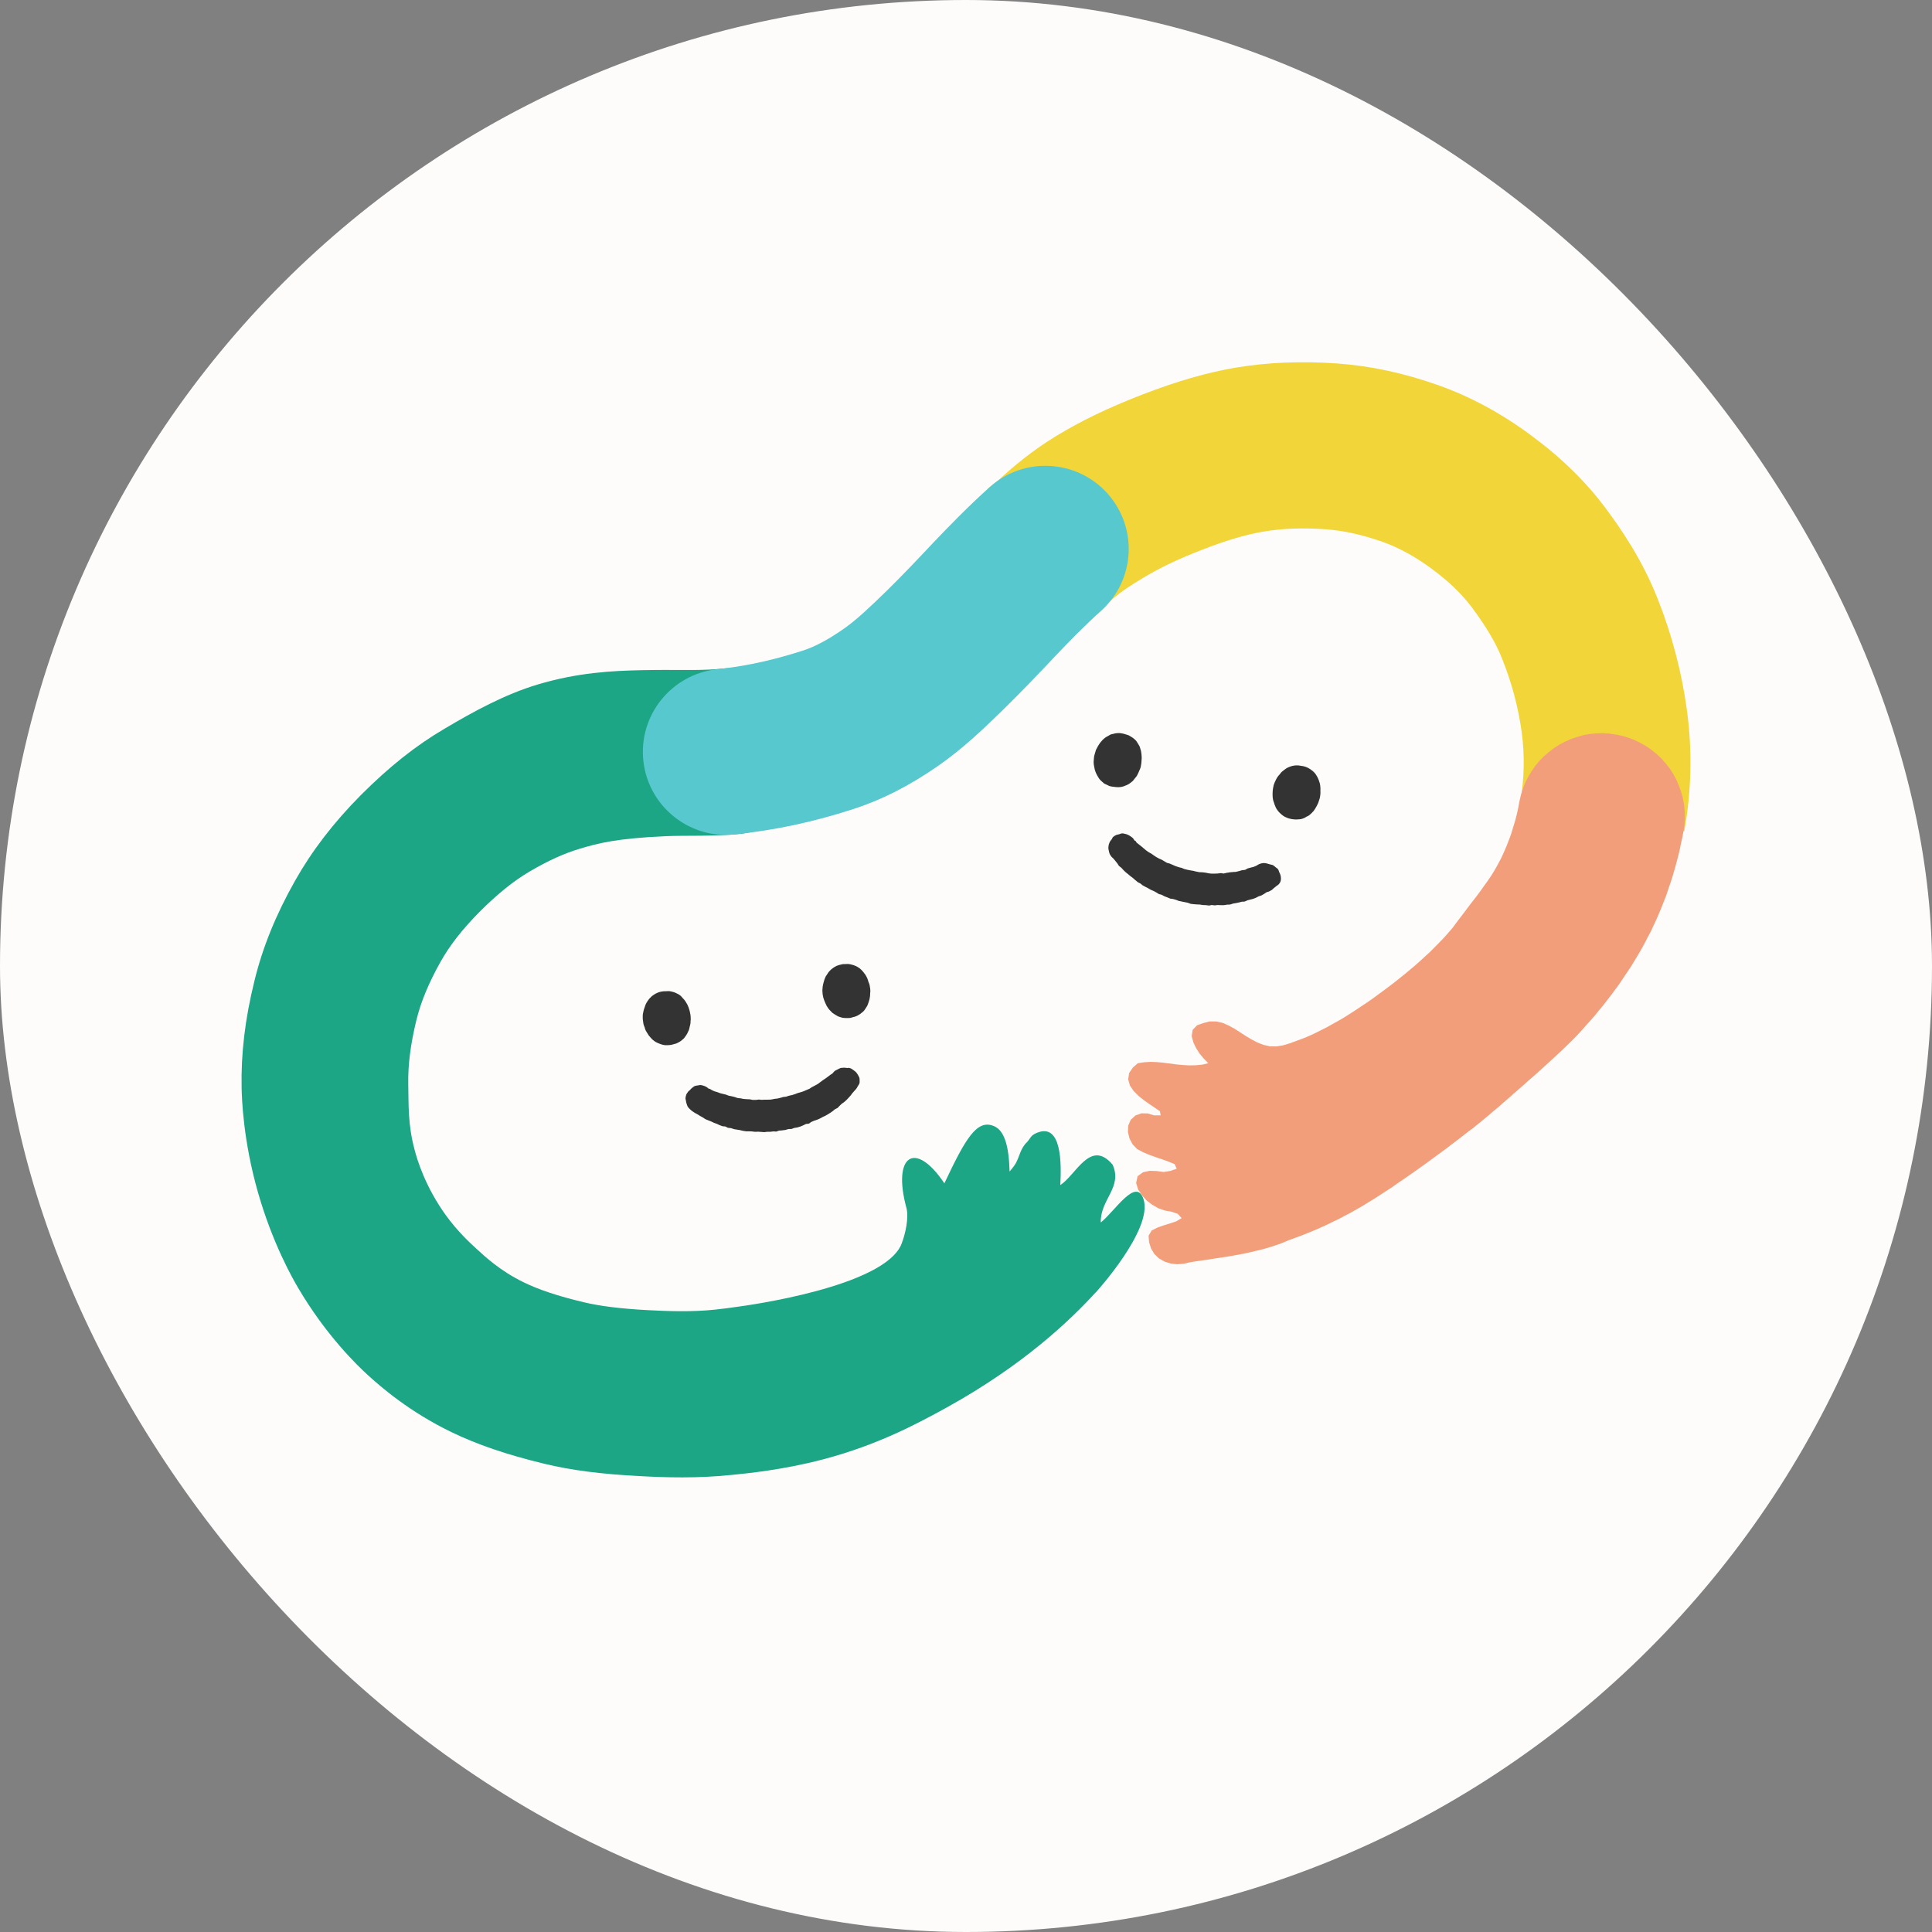 <svg width="16" height="16" viewBox="0 0 16 16" fill="none" xmlns="http://www.w3.org/2000/svg">
<rect x="0" y="0" width="16" height="16" fill="#808080" stroke="none"/>
<rect width="16" height="16" rx="8" fill="#FDFCFA"/>
<path d="M7.206 8.181C7.207 8.189 7.207 8.197 7.208 8.206C7.208 8.215 7.206 8.223 7.206 8.232C7.206 8.24 7.206 8.249 7.204 8.257C7.203 8.266 7.201 8.274 7.199 8.282C7.196 8.29 7.194 8.299 7.191 8.307C7.189 8.314 7.185 8.323 7.182 8.33C7.178 8.337 7.173 8.345 7.168 8.352C7.164 8.359 7.159 8.366 7.153 8.373C7.148 8.379 7.14 8.384 7.134 8.389C7.127 8.395 7.121 8.4 7.113 8.404C7.105 8.409 7.098 8.413 7.09 8.416C7.082 8.42 7.074 8.421 7.066 8.423C7.058 8.425 7.049 8.429 7.041 8.43C7.032 8.431 7.023 8.431 7.015 8.431C7.006 8.431 6.998 8.431 6.989 8.43C6.981 8.429 6.972 8.428 6.964 8.425C6.956 8.423 6.947 8.42 6.94 8.417C6.932 8.413 6.925 8.408 6.918 8.404C6.911 8.399 6.903 8.395 6.896 8.39C6.89 8.385 6.884 8.378 6.878 8.372C6.872 8.366 6.866 8.36 6.861 8.353C6.856 8.346 6.852 8.339 6.847 8.332C6.843 8.324 6.839 8.316 6.836 8.309C6.833 8.301 6.829 8.293 6.826 8.285C6.823 8.277 6.82 8.269 6.818 8.261C6.816 8.253 6.815 8.244 6.813 8.236C6.812 8.228 6.811 8.219 6.811 8.211C6.81 8.202 6.811 8.194 6.812 8.185C6.812 8.177 6.813 8.169 6.815 8.16C6.816 8.152 6.819 8.144 6.821 8.135C6.823 8.127 6.825 8.119 6.828 8.111C6.831 8.103 6.834 8.095 6.838 8.087C6.842 8.08 6.847 8.073 6.852 8.066C6.856 8.058 6.861 8.052 6.867 8.045C6.873 8.039 6.878 8.033 6.885 8.027C6.891 8.022 6.898 8.017 6.905 8.012C6.913 8.007 6.92 8.003 6.928 7.999C6.936 7.996 6.944 7.994 6.952 7.991C6.96 7.989 6.968 7.987 6.977 7.985C6.986 7.984 6.995 7.984 7.003 7.984C7.012 7.984 7.021 7.982 7.029 7.984C7.038 7.984 7.046 7.987 7.054 7.989C7.063 7.991 7.071 7.993 7.079 7.997C7.087 8 7.095 8.003 7.102 8.008C7.11 8.013 7.117 8.017 7.124 8.023C7.13 8.028 7.136 8.035 7.142 8.041C7.148 8.047 7.153 8.054 7.158 8.061C7.164 8.068 7.169 8.075 7.173 8.083C7.177 8.09 7.181 8.098 7.184 8.106C7.188 8.114 7.189 8.123 7.192 8.131C7.195 8.139 7.199 8.147 7.201 8.155C7.203 8.163 7.204 8.172 7.205 8.18L7.206 8.181Z" fill="#333333"/>
<path d="M5.718 8.404C5.719 8.413 5.72 8.421 5.72 8.43C5.721 8.439 5.72 8.447 5.719 8.455C5.719 8.464 5.719 8.473 5.717 8.481C5.716 8.49 5.713 8.497 5.711 8.506C5.709 8.515 5.708 8.523 5.705 8.531C5.701 8.539 5.697 8.546 5.694 8.554C5.69 8.562 5.686 8.569 5.681 8.576C5.676 8.583 5.671 8.59 5.666 8.597C5.66 8.603 5.654 8.609 5.647 8.614C5.64 8.62 5.633 8.625 5.626 8.629C5.619 8.633 5.611 8.637 5.603 8.641C5.595 8.644 5.587 8.645 5.578 8.648C5.57 8.65 5.562 8.653 5.553 8.654C5.544 8.655 5.536 8.655 5.527 8.656C5.519 8.656 5.51 8.656 5.502 8.655C5.493 8.654 5.485 8.651 5.477 8.649C5.469 8.647 5.461 8.643 5.453 8.64C5.445 8.637 5.437 8.633 5.43 8.629C5.423 8.624 5.415 8.62 5.409 8.614C5.402 8.609 5.396 8.602 5.391 8.596C5.385 8.59 5.38 8.583 5.374 8.577C5.369 8.57 5.365 8.563 5.36 8.555C5.356 8.548 5.351 8.541 5.347 8.533C5.343 8.526 5.341 8.517 5.339 8.509C5.336 8.501 5.332 8.493 5.33 8.485C5.328 8.477 5.327 8.468 5.326 8.46C5.325 8.452 5.323 8.443 5.323 8.435C5.323 8.426 5.323 8.418 5.323 8.409C5.323 8.401 5.325 8.392 5.327 8.384C5.328 8.375 5.331 8.367 5.333 8.359C5.335 8.351 5.338 8.343 5.341 8.335C5.344 8.327 5.346 8.319 5.35 8.312C5.354 8.304 5.359 8.297 5.364 8.289C5.368 8.282 5.374 8.276 5.379 8.269C5.385 8.263 5.391 8.257 5.397 8.251C5.404 8.245 5.411 8.241 5.418 8.236C5.425 8.231 5.432 8.227 5.44 8.224C5.448 8.22 5.456 8.217 5.464 8.215C5.472 8.213 5.481 8.211 5.49 8.21C5.498 8.209 5.507 8.209 5.516 8.209C5.525 8.209 5.533 8.207 5.541 8.208C5.55 8.209 5.559 8.211 5.567 8.213C5.576 8.215 5.584 8.218 5.592 8.221C5.599 8.225 5.608 8.228 5.615 8.232C5.623 8.236 5.63 8.241 5.637 8.247C5.643 8.252 5.648 8.259 5.654 8.266C5.66 8.272 5.666 8.278 5.671 8.285C5.676 8.292 5.681 8.299 5.685 8.307C5.69 8.314 5.694 8.322 5.697 8.33C5.701 8.337 5.703 8.346 5.706 8.354C5.709 8.362 5.711 8.371 5.713 8.379C5.715 8.387 5.717 8.396 5.718 8.404Z" fill="#333333"/>
<path d="M5.872 9.02C5.872 9.02 5.873 9.015 5.873 9.015C5.876 9.016 5.876 9.017 5.879 9.018C5.886 9.021 5.885 9.023 5.892 9.026C5.899 9.029 5.907 9.034 5.915 9.037C5.922 9.04 5.931 9.041 5.939 9.044C5.947 9.047 5.955 9.05 5.963 9.053C5.971 9.056 5.979 9.057 5.987 9.059C5.995 9.062 6.004 9.063 6.012 9.065C6.02 9.068 6.027 9.072 6.035 9.074C6.044 9.076 6.052 9.077 6.06 9.079C6.068 9.081 6.076 9.083 6.085 9.085C6.093 9.087 6.101 9.092 6.109 9.093C6.117 9.095 6.126 9.095 6.134 9.096C6.142 9.098 6.15 9.1 6.159 9.101C6.167 9.102 6.176 9.102 6.184 9.103C6.193 9.104 6.201 9.103 6.209 9.104C6.218 9.105 6.226 9.108 6.234 9.109C6.243 9.109 6.251 9.109 6.26 9.109C6.268 9.109 6.277 9.106 6.285 9.106C6.294 9.106 6.302 9.109 6.31 9.108C6.319 9.108 6.327 9.107 6.336 9.107C6.344 9.106 6.353 9.108 6.361 9.107C6.369 9.107 6.378 9.107 6.386 9.106C6.395 9.105 6.403 9.102 6.411 9.101C6.419 9.099 6.428 9.099 6.436 9.098C6.445 9.097 6.453 9.094 6.461 9.092C6.47 9.091 6.477 9.087 6.485 9.085C6.494 9.083 6.503 9.084 6.511 9.082C6.519 9.08 6.526 9.076 6.535 9.074C6.543 9.072 6.551 9.071 6.559 9.069C6.567 9.066 6.576 9.064 6.584 9.061C6.592 9.059 6.599 9.054 6.607 9.052C6.616 9.049 6.624 9.048 6.632 9.045C6.64 9.042 6.648 9.041 6.656 9.037C6.664 9.034 6.672 9.03 6.679 9.027C6.687 9.023 6.695 9.02 6.703 9.017C6.71 9.013 6.717 9.007 6.724 9.003C6.732 8.999 6.739 8.996 6.747 8.991C6.754 8.987 6.762 8.984 6.769 8.979C6.777 8.975 6.783 8.969 6.79 8.964C6.797 8.96 6.803 8.954 6.81 8.949C6.817 8.945 6.824 8.94 6.831 8.935C6.838 8.93 6.845 8.926 6.852 8.92C6.858 8.915 6.865 8.91 6.872 8.905C6.878 8.899 6.887 8.896 6.893 8.891C6.899 8.885 6.904 8.877 6.91 8.872C6.919 8.864 6.928 8.861 6.936 8.857C6.947 8.851 6.956 8.846 6.964 8.844C6.964 8.844 6.97 8.843 6.993 8.842C7.001 8.842 7.011 8.845 7.022 8.845V8.843C7.03 8.843 7.039 8.845 7.048 8.849C7.055 8.852 7.061 8.858 7.069 8.863C7.075 8.868 7.083 8.873 7.089 8.879C7.095 8.885 7.099 8.893 7.104 8.9C7.108 8.908 7.113 8.915 7.116 8.923C7.119 8.931 7.119 8.94 7.119 8.948C7.119 8.957 7.12 8.965 7.117 8.973C7.114 8.981 7.109 8.988 7.104 8.995C7.1 9.003 7.096 9.011 7.091 9.017C7.086 9.024 7.079 9.03 7.074 9.036C7.069 9.043 7.063 9.048 7.058 9.054C7.053 9.061 7.049 9.068 7.043 9.074C7.038 9.08 7.032 9.086 7.027 9.092C7.021 9.098 7.016 9.104 7.01 9.11C7.004 9.115 6.998 9.121 6.992 9.126C6.986 9.132 6.978 9.135 6.972 9.14C6.966 9.146 6.96 9.152 6.954 9.157C6.948 9.162 6.943 9.17 6.937 9.175C6.93 9.18 6.922 9.182 6.915 9.186C6.909 9.191 6.903 9.197 6.896 9.202C6.889 9.206 6.883 9.212 6.876 9.216C6.869 9.22 6.862 9.224 6.855 9.229C6.849 9.233 6.841 9.237 6.834 9.241C6.827 9.245 6.819 9.247 6.812 9.251C6.805 9.255 6.798 9.26 6.79 9.263C6.783 9.267 6.775 9.27 6.767 9.273C6.76 9.277 6.751 9.278 6.743 9.281C6.735 9.285 6.728 9.288 6.72 9.291C6.712 9.294 6.707 9.302 6.699 9.305C6.691 9.308 6.681 9.306 6.673 9.309C6.666 9.312 6.658 9.317 6.651 9.32C6.643 9.323 6.635 9.327 6.627 9.33C6.619 9.332 6.611 9.334 6.603 9.337C6.595 9.339 6.586 9.339 6.578 9.341C6.57 9.343 6.562 9.348 6.554 9.35C6.546 9.351 6.537 9.349 6.528 9.351C6.52 9.352 6.512 9.356 6.504 9.358C6.496 9.359 6.487 9.36 6.479 9.361C6.471 9.363 6.462 9.362 6.454 9.363C6.446 9.364 6.438 9.369 6.43 9.371C6.421 9.372 6.413 9.369 6.404 9.37C6.396 9.371 6.388 9.372 6.379 9.373C6.371 9.373 6.362 9.373 6.354 9.373C6.345 9.373 6.337 9.376 6.329 9.376C6.321 9.376 6.312 9.374 6.304 9.374C6.295 9.374 6.287 9.373 6.279 9.372C6.27 9.372 6.262 9.374 6.253 9.373C6.245 9.373 6.236 9.371 6.228 9.37C6.22 9.37 6.211 9.369 6.203 9.369C6.195 9.368 6.186 9.37 6.178 9.369C6.17 9.368 6.161 9.366 6.153 9.365C6.145 9.364 6.137 9.361 6.128 9.359C6.12 9.358 6.112 9.357 6.104 9.355C6.095 9.354 6.087 9.353 6.079 9.351C6.07 9.349 6.063 9.345 6.055 9.343C6.047 9.341 6.038 9.342 6.029 9.34C6.021 9.338 6.015 9.331 6.006 9.329C5.998 9.327 5.989 9.329 5.981 9.326C5.973 9.324 5.965 9.319 5.957 9.317C5.95 9.314 5.942 9.309 5.934 9.306C5.926 9.304 5.919 9.301 5.911 9.298C5.903 9.294 5.896 9.29 5.888 9.287C5.88 9.284 5.872 9.281 5.865 9.278C5.857 9.274 5.849 9.272 5.841 9.268C5.834 9.264 5.827 9.258 5.82 9.254C5.813 9.25 5.805 9.246 5.798 9.242C5.791 9.238 5.784 9.233 5.777 9.229C5.77 9.224 5.762 9.221 5.755 9.217C5.747 9.212 5.741 9.207 5.734 9.203C5.726 9.197 5.72 9.192 5.714 9.186C5.708 9.18 5.701 9.174 5.697 9.167C5.692 9.16 5.69 9.151 5.687 9.143C5.684 9.135 5.682 9.127 5.681 9.118C5.68 9.11 5.676 9.101 5.677 9.093C5.678 9.084 5.68 9.075 5.683 9.067C5.685 9.059 5.691 9.052 5.696 9.045C5.7 9.037 5.708 9.033 5.714 9.027C5.72 9.02 5.725 9.014 5.732 9.009C5.739 9.004 5.746 8.997 5.754 8.994C5.762 8.991 5.771 8.99 5.779 8.989C5.788 8.988 5.796 8.985 5.805 8.986C5.813 8.987 5.822 8.99 5.831 8.993C5.838 8.995 5.846 8.999 5.854 9.004C5.861 9.008 5.867 9.015 5.874 9.021L5.872 9.02Z" fill="#333333"/>
<path d="M10.932 6.6C10.93 6.609 10.928 6.617 10.925 6.625C10.923 6.633 10.92 6.641 10.917 6.649C10.913 6.657 10.91 6.665 10.906 6.672C10.902 6.68 10.898 6.687 10.893 6.695C10.888 6.702 10.884 6.709 10.879 6.716C10.873 6.722 10.867 6.729 10.861 6.735C10.855 6.741 10.849 6.746 10.842 6.752C10.835 6.757 10.827 6.76 10.819 6.764C10.812 6.769 10.805 6.773 10.797 6.776C10.789 6.779 10.781 6.782 10.772 6.784C10.764 6.785 10.755 6.786 10.747 6.786C10.738 6.787 10.73 6.787 10.721 6.786C10.713 6.786 10.704 6.784 10.695 6.783C10.687 6.781 10.678 6.779 10.67 6.777C10.662 6.774 10.654 6.771 10.646 6.767C10.639 6.764 10.631 6.759 10.624 6.754C10.617 6.75 10.611 6.743 10.605 6.738C10.599 6.732 10.592 6.726 10.587 6.72C10.582 6.713 10.576 6.706 10.572 6.699C10.567 6.692 10.564 6.684 10.561 6.676C10.557 6.668 10.554 6.66 10.552 6.652C10.549 6.644 10.546 6.636 10.544 6.628C10.542 6.62 10.541 6.611 10.54 6.603C10.539 6.594 10.539 6.586 10.539 6.577C10.539 6.569 10.539 6.56 10.54 6.552C10.541 6.544 10.541 6.535 10.543 6.527C10.544 6.519 10.546 6.51 10.548 6.502C10.551 6.494 10.554 6.486 10.557 6.478C10.561 6.47 10.564 6.462 10.568 6.455C10.572 6.447 10.576 6.44 10.581 6.433C10.586 6.425 10.592 6.42 10.598 6.413C10.603 6.406 10.608 6.399 10.614 6.393C10.621 6.387 10.627 6.382 10.634 6.377C10.641 6.372 10.648 6.366 10.655 6.362C10.662 6.358 10.67 6.354 10.678 6.351C10.686 6.348 10.694 6.345 10.703 6.343C10.711 6.341 10.719 6.34 10.728 6.339C10.736 6.338 10.745 6.339 10.754 6.339C10.762 6.34 10.77 6.341 10.779 6.343C10.787 6.344 10.796 6.345 10.804 6.348C10.813 6.35 10.821 6.354 10.828 6.357C10.837 6.361 10.843 6.366 10.851 6.37C10.858 6.375 10.865 6.38 10.871 6.385C10.878 6.391 10.884 6.397 10.89 6.404C10.895 6.41 10.9 6.418 10.904 6.425C10.909 6.433 10.913 6.44 10.916 6.448C10.92 6.456 10.923 6.464 10.925 6.472C10.928 6.48 10.931 6.488 10.932 6.497C10.934 6.505 10.934 6.514 10.935 6.523C10.936 6.531 10.935 6.54 10.935 6.548C10.935 6.557 10.936 6.566 10.935 6.574C10.934 6.583 10.933 6.592 10.932 6.6L10.932 6.6Z" fill="#333333"/>
<path d="M9.45 6.333C9.449 6.341 9.448 6.35 9.445 6.358C9.443 6.366 9.439 6.374 9.435 6.382C9.432 6.39 9.429 6.398 9.425 6.405C9.421 6.413 9.418 6.421 9.413 6.428C9.408 6.435 9.402 6.441 9.397 6.448C9.392 6.454 9.387 6.462 9.381 6.468C9.374 6.474 9.368 6.479 9.361 6.484C9.354 6.49 9.347 6.494 9.339 6.498C9.331 6.502 9.324 6.505 9.315 6.508C9.307 6.511 9.299 6.515 9.291 6.516C9.282 6.518 9.274 6.518 9.265 6.519C9.257 6.519 9.248 6.519 9.24 6.518C9.231 6.517 9.223 6.516 9.214 6.515C9.206 6.513 9.197 6.513 9.189 6.51C9.181 6.507 9.174 6.503 9.166 6.499C9.158 6.496 9.15 6.492 9.143 6.488C9.137 6.483 9.131 6.476 9.124 6.471C9.118 6.465 9.111 6.46 9.106 6.453C9.101 6.446 9.096 6.439 9.092 6.431C9.087 6.424 9.084 6.417 9.08 6.409C9.076 6.401 9.073 6.394 9.07 6.385C9.067 6.377 9.065 6.369 9.064 6.361C9.062 6.353 9.06 6.344 9.059 6.336C9.058 6.328 9.057 6.319 9.057 6.31C9.057 6.302 9.058 6.293 9.059 6.285C9.06 6.276 9.06 6.268 9.062 6.259C9.064 6.251 9.066 6.243 9.069 6.235C9.071 6.227 9.073 6.219 9.076 6.211C9.08 6.203 9.084 6.195 9.088 6.188C9.092 6.181 9.096 6.173 9.101 6.166C9.106 6.159 9.11 6.152 9.116 6.145C9.122 6.139 9.127 6.132 9.133 6.126C9.14 6.12 9.146 6.114 9.153 6.109C9.16 6.104 9.167 6.1 9.175 6.096C9.182 6.092 9.189 6.087 9.197 6.083C9.205 6.08 9.214 6.079 9.222 6.077C9.23 6.074 9.239 6.073 9.247 6.072C9.256 6.071 9.264 6.071 9.273 6.071C9.281 6.072 9.289 6.074 9.298 6.075C9.307 6.077 9.315 6.079 9.323 6.082C9.332 6.084 9.34 6.087 9.348 6.09C9.356 6.094 9.363 6.099 9.37 6.103C9.377 6.108 9.385 6.112 9.391 6.118C9.398 6.123 9.404 6.13 9.41 6.136C9.415 6.143 9.419 6.151 9.424 6.158C9.428 6.165 9.433 6.172 9.437 6.18C9.44 6.188 9.443 6.196 9.445 6.205C9.448 6.213 9.45 6.221 9.451 6.23C9.453 6.238 9.453 6.247 9.454 6.256C9.455 6.265 9.455 6.273 9.455 6.282C9.455 6.29 9.454 6.299 9.453 6.307C9.453 6.316 9.452 6.325 9.45 6.333L9.45 6.333Z" fill="#333333"/>
<path d="M9.397 6.965C9.397 6.965 9.4 6.961 9.4 6.96C9.402 6.962 9.402 6.963 9.404 6.965C9.41 6.97 9.408 6.973 9.413 6.978C9.419 6.984 9.427 6.989 9.433 6.994C9.439 6.999 9.446 7.004 9.453 7.01C9.459 7.015 9.466 7.021 9.472 7.026C9.479 7.031 9.485 7.037 9.491 7.042C9.498 7.047 9.505 7.052 9.512 7.057C9.519 7.062 9.527 7.064 9.534 7.069C9.542 7.073 9.548 7.08 9.555 7.084C9.562 7.089 9.569 7.094 9.576 7.098C9.583 7.102 9.591 7.105 9.598 7.11C9.606 7.114 9.614 7.116 9.621 7.12C9.629 7.124 9.636 7.129 9.643 7.133C9.651 7.137 9.657 7.142 9.665 7.146C9.673 7.149 9.682 7.149 9.69 7.153C9.698 7.156 9.705 7.159 9.713 7.163C9.721 7.166 9.728 7.17 9.736 7.173C9.744 7.176 9.752 7.179 9.76 7.181C9.768 7.184 9.777 7.185 9.785 7.187C9.793 7.19 9.8 7.194 9.809 7.197C9.817 7.199 9.825 7.201 9.833 7.203C9.841 7.205 9.85 7.206 9.858 7.208C9.866 7.21 9.875 7.21 9.883 7.212C9.891 7.214 9.899 7.217 9.907 7.218C9.916 7.22 9.924 7.221 9.932 7.223C9.941 7.224 9.949 7.223 9.958 7.224C9.966 7.225 9.974 7.226 9.983 7.227C9.992 7.228 10 7.231 10.008 7.232C10.017 7.233 10.025 7.235 10.033 7.235C10.042 7.235 10.05 7.235 10.059 7.235C10.067 7.235 10.076 7.234 10.084 7.234C10.092 7.234 10.101 7.231 10.109 7.231C10.118 7.23 10.127 7.235 10.135 7.234C10.143 7.233 10.152 7.229 10.16 7.228C10.169 7.228 10.177 7.225 10.185 7.224C10.194 7.223 10.202 7.223 10.21 7.222C10.219 7.22 10.227 7.222 10.236 7.22C10.244 7.218 10.252 7.216 10.261 7.214C10.269 7.212 10.277 7.209 10.285 7.207C10.293 7.205 10.302 7.206 10.31 7.204C10.319 7.201 10.325 7.195 10.333 7.192C10.341 7.19 10.35 7.187 10.358 7.185C10.366 7.182 10.375 7.182 10.382 7.179C10.39 7.176 10.398 7.172 10.406 7.169C10.413 7.165 10.42 7.159 10.428 7.156C10.438 7.152 10.449 7.149 10.457 7.148C10.47 7.146 10.48 7.149 10.488 7.15C10.488 7.15 10.494 7.151 10.516 7.158C10.524 7.161 10.533 7.161 10.545 7.165L10.544 7.168C10.552 7.17 10.557 7.176 10.564 7.182C10.57 7.188 10.579 7.191 10.584 7.199C10.589 7.206 10.591 7.215 10.594 7.223C10.598 7.231 10.602 7.238 10.604 7.246C10.606 7.255 10.608 7.264 10.608 7.272C10.608 7.281 10.608 7.29 10.605 7.298C10.603 7.307 10.597 7.314 10.592 7.321C10.587 7.327 10.579 7.332 10.572 7.337C10.565 7.342 10.559 7.348 10.552 7.353C10.545 7.358 10.539 7.365 10.533 7.37C10.526 7.374 10.518 7.378 10.511 7.382C10.504 7.386 10.495 7.386 10.488 7.39C10.481 7.394 10.475 7.4 10.467 7.404C10.46 7.408 10.453 7.412 10.446 7.416C10.438 7.419 10.43 7.42 10.422 7.424C10.415 7.427 10.408 7.432 10.401 7.435C10.393 7.438 10.386 7.441 10.378 7.444C10.37 7.447 10.362 7.447 10.354 7.45C10.347 7.452 10.338 7.454 10.331 7.456C10.322 7.459 10.316 7.464 10.308 7.466C10.3 7.468 10.291 7.466 10.283 7.468C10.276 7.47 10.268 7.472 10.26 7.474C10.252 7.476 10.244 7.477 10.236 7.479C10.228 7.48 10.22 7.482 10.212 7.483C10.204 7.485 10.196 7.489 10.187 7.491C10.179 7.492 10.171 7.491 10.162 7.492C10.153 7.493 10.146 7.495 10.137 7.496C10.128 7.497 10.12 7.496 10.112 7.496C10.103 7.497 10.095 7.495 10.086 7.495C10.078 7.495 10.069 7.497 10.061 7.498C10.053 7.498 10.044 7.495 10.036 7.495C10.028 7.495 10.019 7.5 10.011 7.499C10.002 7.499 9.994 7.496 9.986 7.496C9.978 7.495 9.969 7.496 9.961 7.495C9.953 7.494 9.944 7.492 9.936 7.491C9.927 7.49 9.919 7.491 9.91 7.49C9.902 7.489 9.894 7.489 9.885 7.488C9.877 7.487 9.869 7.486 9.86 7.485C9.852 7.483 9.844 7.478 9.836 7.476C9.828 7.475 9.82 7.473 9.811 7.471C9.803 7.47 9.795 7.468 9.787 7.466C9.779 7.464 9.77 7.463 9.762 7.461C9.754 7.459 9.747 7.454 9.739 7.452C9.731 7.449 9.722 7.448 9.714 7.445C9.706 7.443 9.697 7.444 9.689 7.441C9.681 7.438 9.674 7.434 9.666 7.431C9.659 7.428 9.65 7.426 9.642 7.422C9.634 7.419 9.628 7.413 9.62 7.41C9.613 7.407 9.603 7.407 9.596 7.403C9.588 7.4 9.582 7.393 9.574 7.39C9.567 7.386 9.56 7.381 9.552 7.378C9.544 7.374 9.536 7.372 9.529 7.368C9.522 7.364 9.514 7.36 9.507 7.355C9.499 7.351 9.492 7.348 9.485 7.344C9.478 7.34 9.47 7.336 9.463 7.332C9.456 7.327 9.45 7.321 9.443 7.316C9.435 7.312 9.427 7.309 9.42 7.304C9.414 7.299 9.408 7.292 9.401 7.288C9.395 7.283 9.389 7.276 9.382 7.271C9.376 7.266 9.369 7.261 9.362 7.256C9.356 7.251 9.349 7.245 9.343 7.24C9.336 7.235 9.33 7.23 9.323 7.224C9.317 7.218 9.311 7.213 9.305 7.207C9.299 7.201 9.294 7.194 9.288 7.188C9.282 7.182 9.274 7.178 9.268 7.172C9.262 7.166 9.259 7.158 9.254 7.151C9.248 7.145 9.244 7.138 9.238 7.131C9.233 7.125 9.228 7.119 9.222 7.112C9.217 7.105 9.209 7.101 9.204 7.094C9.198 7.087 9.194 7.079 9.19 7.072C9.186 7.064 9.185 7.055 9.183 7.047C9.181 7.038 9.179 7.03 9.179 7.022C9.179 7.013 9.181 7.004 9.182 6.996C9.184 6.988 9.188 6.98 9.191 6.972C9.195 6.965 9.2 6.958 9.206 6.952C9.211 6.945 9.213 6.935 9.22 6.93C9.227 6.924 9.235 6.92 9.242 6.916C9.25 6.912 9.259 6.912 9.268 6.909C9.276 6.907 9.284 6.902 9.292 6.902C9.301 6.901 9.309 6.904 9.318 6.906C9.326 6.907 9.334 6.91 9.342 6.914C9.349 6.917 9.357 6.922 9.364 6.927C9.37 6.932 9.378 6.936 9.384 6.943C9.389 6.949 9.393 6.957 9.398 6.965H9.397Z" fill="#333333"/>
<path d="M13.948 6.885L12.59 6.639C12.624 6.451 12.628 6.257 12.602 6.063C12.574 5.859 12.52 5.655 12.441 5.458C12.39 5.328 12.312 5.196 12.191 5.032C12.107 4.92 12.001 4.817 11.855 4.709C11.719 4.609 11.586 4.536 11.449 4.487C11.281 4.428 11.127 4.394 10.976 4.383C10.786 4.37 10.619 4.376 10.466 4.402C10.321 4.426 10.154 4.475 9.955 4.553C9.753 4.631 9.596 4.707 9.46 4.79C9.386 4.835 9.285 4.895 9.195 4.978C9.168 5.003 9.11 5.066 9.083 5.09L8.178 4.05C8.201 4.029 8.243 4 8.266 3.979C8.394 3.861 8.549 3.732 8.737 3.617C8.945 3.489 9.173 3.379 9.454 3.27C9.746 3.157 9.995 3.085 10.237 3.044C10.499 3.001 10.772 2.989 11.072 3.01C11.349 3.03 11.623 3.088 11.911 3.19C12.176 3.284 12.434 3.423 12.679 3.605C12.934 3.793 13.137 3.993 13.301 4.214C13.423 4.378 13.599 4.633 13.725 4.951C13.845 5.252 13.927 5.564 13.97 5.879C14.016 6.216 14.008 6.555 13.948 6.886V6.885Z" fill="#F2D539"/>
<path d="M9.076 10.701C8.866 10.931 8.479 11.303 7.839 11.657C7.604 11.786 7.275 11.965 6.816 12.086C6.478 12.175 6.174 12.203 6.067 12.214C5.923 12.229 5.785 12.235 5.652 12.235C5.527 12.235 5.407 12.231 5.292 12.224C4.979 12.208 4.73 12.176 4.507 12.122C4.196 12.047 3.951 11.963 3.736 11.859C3.392 11.692 3.159 11.491 3.04 11.382C2.964 11.312 2.703 11.064 2.468 10.664C2.422 10.586 2.257 10.296 2.137 9.877C2.013 9.444 2.003 9.099 2.001 9.009C1.995 8.728 2.029 8.439 2.107 8.124C2.174 7.848 2.284 7.576 2.444 7.293C2.584 7.045 2.762 6.813 2.989 6.584C3.224 6.349 3.444 6.174 3.683 6.034C3.922 5.892 4.182 5.75 4.452 5.669C4.786 5.569 5.073 5.555 5.316 5.55C5.378 5.549 5.441 5.548 5.505 5.548C5.652 5.548 5.838 5.553 5.986 5.537C6.366 5.496 6.659 5.764 6.7 6.141C6.741 6.519 6.514 6.864 6.135 6.905C5.915 6.929 5.677 6.917 5.509 6.925C5.109 6.943 4.953 6.983 4.801 7.029C4.671 7.068 4.542 7.126 4.385 7.218C4.25 7.298 4.118 7.405 3.969 7.554C3.831 7.694 3.725 7.828 3.648 7.966C3.551 8.139 3.485 8.297 3.448 8.45C3.4 8.647 3.378 8.82 3.381 8.979C3.385 9.141 3.376 9.31 3.434 9.524C3.455 9.605 3.522 9.828 3.693 10.065C3.794 10.203 3.891 10.292 3.946 10.342C4.014 10.404 4.141 10.525 4.34 10.621C4.463 10.681 4.623 10.734 4.832 10.784C4.97 10.817 5.139 10.838 5.364 10.85C5.533 10.859 5.729 10.866 5.919 10.846C5.985 10.839 6.048 10.831 6.108 10.822C6.168 10.814 7.329 10.659 7.467 10.299C7.5 10.213 7.527 10.082 7.507 10.005C7.388 9.566 7.579 9.439 7.821 9.8C7.996 9.428 8.09 9.268 8.229 9.325C8.288 9.348 8.337 9.418 8.354 9.589C8.358 9.622 8.361 9.702 8.361 9.702C8.361 9.702 8.399 9.658 8.411 9.636C8.445 9.576 8.45 9.509 8.507 9.457C8.536 9.423 8.536 9.403 8.586 9.382C8.796 9.294 8.79 9.644 8.781 9.814C8.911 9.732 9.03 9.428 9.214 9.645C9.299 9.833 9.111 9.933 9.116 10.124C9.232 10.033 9.408 9.744 9.47 9.931C9.552 10.179 9.077 10.701 9.077 10.701L9.076 10.701Z" fill="#1CA685"/>
<path d="M13.942 6.884L13.932 6.937L13.92 6.991L13.909 7.045L13.896 7.098L13.882 7.151L13.867 7.204L13.852 7.256L13.835 7.309L13.817 7.361L13.8 7.413L13.78 7.464L13.76 7.515L13.739 7.565L13.717 7.616L13.694 7.665L13.671 7.715L13.645 7.763L13.62 7.812L13.593 7.861L13.565 7.909L13.536 7.957L13.507 8.005L13.476 8.051L13.445 8.097L13.414 8.144L13.381 8.189L13.348 8.234L13.314 8.278L13.28 8.322L13.244 8.365L13.209 8.409L13.172 8.451L13.135 8.492L13.098 8.534L13.06 8.575L13.022 8.614L12.982 8.653L12.943 8.691L12.902 8.729L12.862 8.766L12.822 8.803L12.781 8.84L12.74 8.877L12.699 8.914L12.657 8.95L12.616 8.987L12.575 9.023L12.533 9.059L12.492 9.096L12.45 9.132L12.409 9.168L12.367 9.203L12.325 9.239L12.283 9.274L12.24 9.309L12.197 9.344L12.152 9.377L12.109 9.411L12.065 9.445L12.021 9.478L11.977 9.512L11.932 9.545L11.887 9.578L11.842 9.611L11.797 9.644L11.752 9.676L11.707 9.708L11.661 9.74L11.615 9.772L11.569 9.803L11.524 9.835L11.477 9.865L11.43 9.896L11.382 9.927L11.334 9.956L11.286 9.986L11.237 10.014L11.188 10.042L11.138 10.068L11.088 10.095L11.037 10.119L10.986 10.144L10.935 10.167L10.883 10.19L10.831 10.211L10.779 10.232L10.725 10.252L10.672 10.271L10.621 10.293L10.568 10.312L10.515 10.329L10.461 10.345L10.406 10.358L10.352 10.371L10.297 10.383L10.242 10.393L10.187 10.403L10.131 10.412L10.076 10.42L10.021 10.429L9.965 10.437L9.909 10.445L9.854 10.454L9.802 10.466L9.748 10.47L9.695 10.464L9.644 10.448L9.597 10.421L9.559 10.384L9.532 10.338L9.516 10.287L9.512 10.233L9.538 10.19L9.586 10.166L9.637 10.148L9.689 10.132L9.74 10.115L9.786 10.088L9.754 10.053L9.703 10.035L9.646 10.025L9.592 10.006L9.542 9.977L9.496 9.942L9.458 9.9L9.426 9.852L9.409 9.797L9.421 9.741L9.466 9.708L9.522 9.696L9.579 9.698L9.637 9.706L9.692 9.697L9.745 9.679L9.728 9.641L9.677 9.62L9.624 9.601L9.571 9.583L9.518 9.564L9.466 9.542L9.417 9.516L9.379 9.476L9.354 9.428L9.341 9.376L9.343 9.323L9.364 9.274L9.403 9.238L9.453 9.22L9.506 9.221L9.557 9.237H9.612L9.606 9.203L9.561 9.172L9.515 9.141L9.47 9.109L9.428 9.075L9.389 9.036L9.358 8.991L9.343 8.939L9.351 8.886L9.382 8.841L9.423 8.805L9.476 8.797L9.53 8.794L9.583 8.796L9.636 8.801L9.689 8.808L9.742 8.815L9.796 8.82L9.849 8.823L9.902 8.822L9.956 8.817L10.007 8.805L9.969 8.767L9.935 8.726L9.906 8.681L9.883 8.633L9.869 8.581L9.877 8.529L9.913 8.491L9.964 8.473L10.017 8.459H10.071L10.125 8.471L10.175 8.493L10.223 8.519L10.27 8.549L10.316 8.579L10.363 8.607L10.412 8.633L10.463 8.653L10.516 8.665L10.571 8.666L10.626 8.657L10.679 8.641L10.731 8.622L10.783 8.603L10.835 8.582L10.885 8.559L10.935 8.534L10.985 8.509L11.033 8.482L11.082 8.455L11.13 8.427L11.177 8.397L11.224 8.367L11.27 8.336L11.317 8.305L11.362 8.274L11.407 8.241L11.452 8.208L11.496 8.175L11.541 8.141L11.585 8.106L11.629 8.071L11.672 8.035L11.715 7.999L11.757 7.962L11.798 7.924L11.84 7.886L11.88 7.846L11.919 7.806L11.958 7.766L11.995 7.724L12.032 7.681L12.065 7.636L12.097 7.594L12.13 7.551L12.162 7.508L12.194 7.466L12.227 7.424L12.259 7.381L12.29 7.337L12.321 7.294L12.351 7.25L12.379 7.204L12.405 7.158L12.431 7.109L12.454 7.059L12.476 7.008L12.496 6.957L12.515 6.905L12.531 6.852L12.547 6.8L12.561 6.746L12.573 6.692L12.583 6.638L12.595 6.585L12.611 6.534L12.631 6.483L12.655 6.435L12.683 6.388L12.713 6.344L12.748 6.302L12.786 6.263L12.827 6.228L12.87 6.195L12.915 6.166L12.963 6.141L13.013 6.119L13.064 6.102L13.117 6.087L13.17 6.078L13.224 6.073L13.278 6.072L13.332 6.076L13.386 6.084L13.439 6.095L13.491 6.111L13.541 6.131L13.59 6.155L13.637 6.182L13.681 6.213L13.723 6.247L13.762 6.285L13.798 6.326L13.831 6.368L13.86 6.414L13.885 6.462L13.906 6.512L13.924 6.563L13.938 6.615L13.947 6.668L13.952 6.722L13.953 6.776L13.95 6.83L13.942 6.884Z" fill="#F39E7A"/>
<path d="M6.013 6.915C5.665 6.915 5.366 6.653 5.328 6.301C5.287 5.923 5.561 5.583 5.94 5.542C6.09 5.526 6.326 5.492 6.64 5.391C6.745 5.358 6.854 5.3 6.984 5.21C7.095 5.133 7.206 5.026 7.34 4.896C7.473 4.766 7.606 4.625 7.734 4.489C7.855 4.362 8.017 4.195 8.195 4.035C8.478 3.78 8.915 3.803 9.17 4.085C9.425 4.368 9.403 4.803 9.119 5.058C8.978 5.185 8.841 5.326 8.738 5.435C8.607 5.574 8.458 5.73 8.307 5.878C8.139 6.042 7.972 6.201 7.773 6.34C7.528 6.51 7.303 6.624 7.065 6.701C6.734 6.808 6.424 6.874 6.089 6.91C6.064 6.913 6.038 6.914 6.014 6.914L6.013 6.915Z" fill="#56C8CE"/>
</svg>
